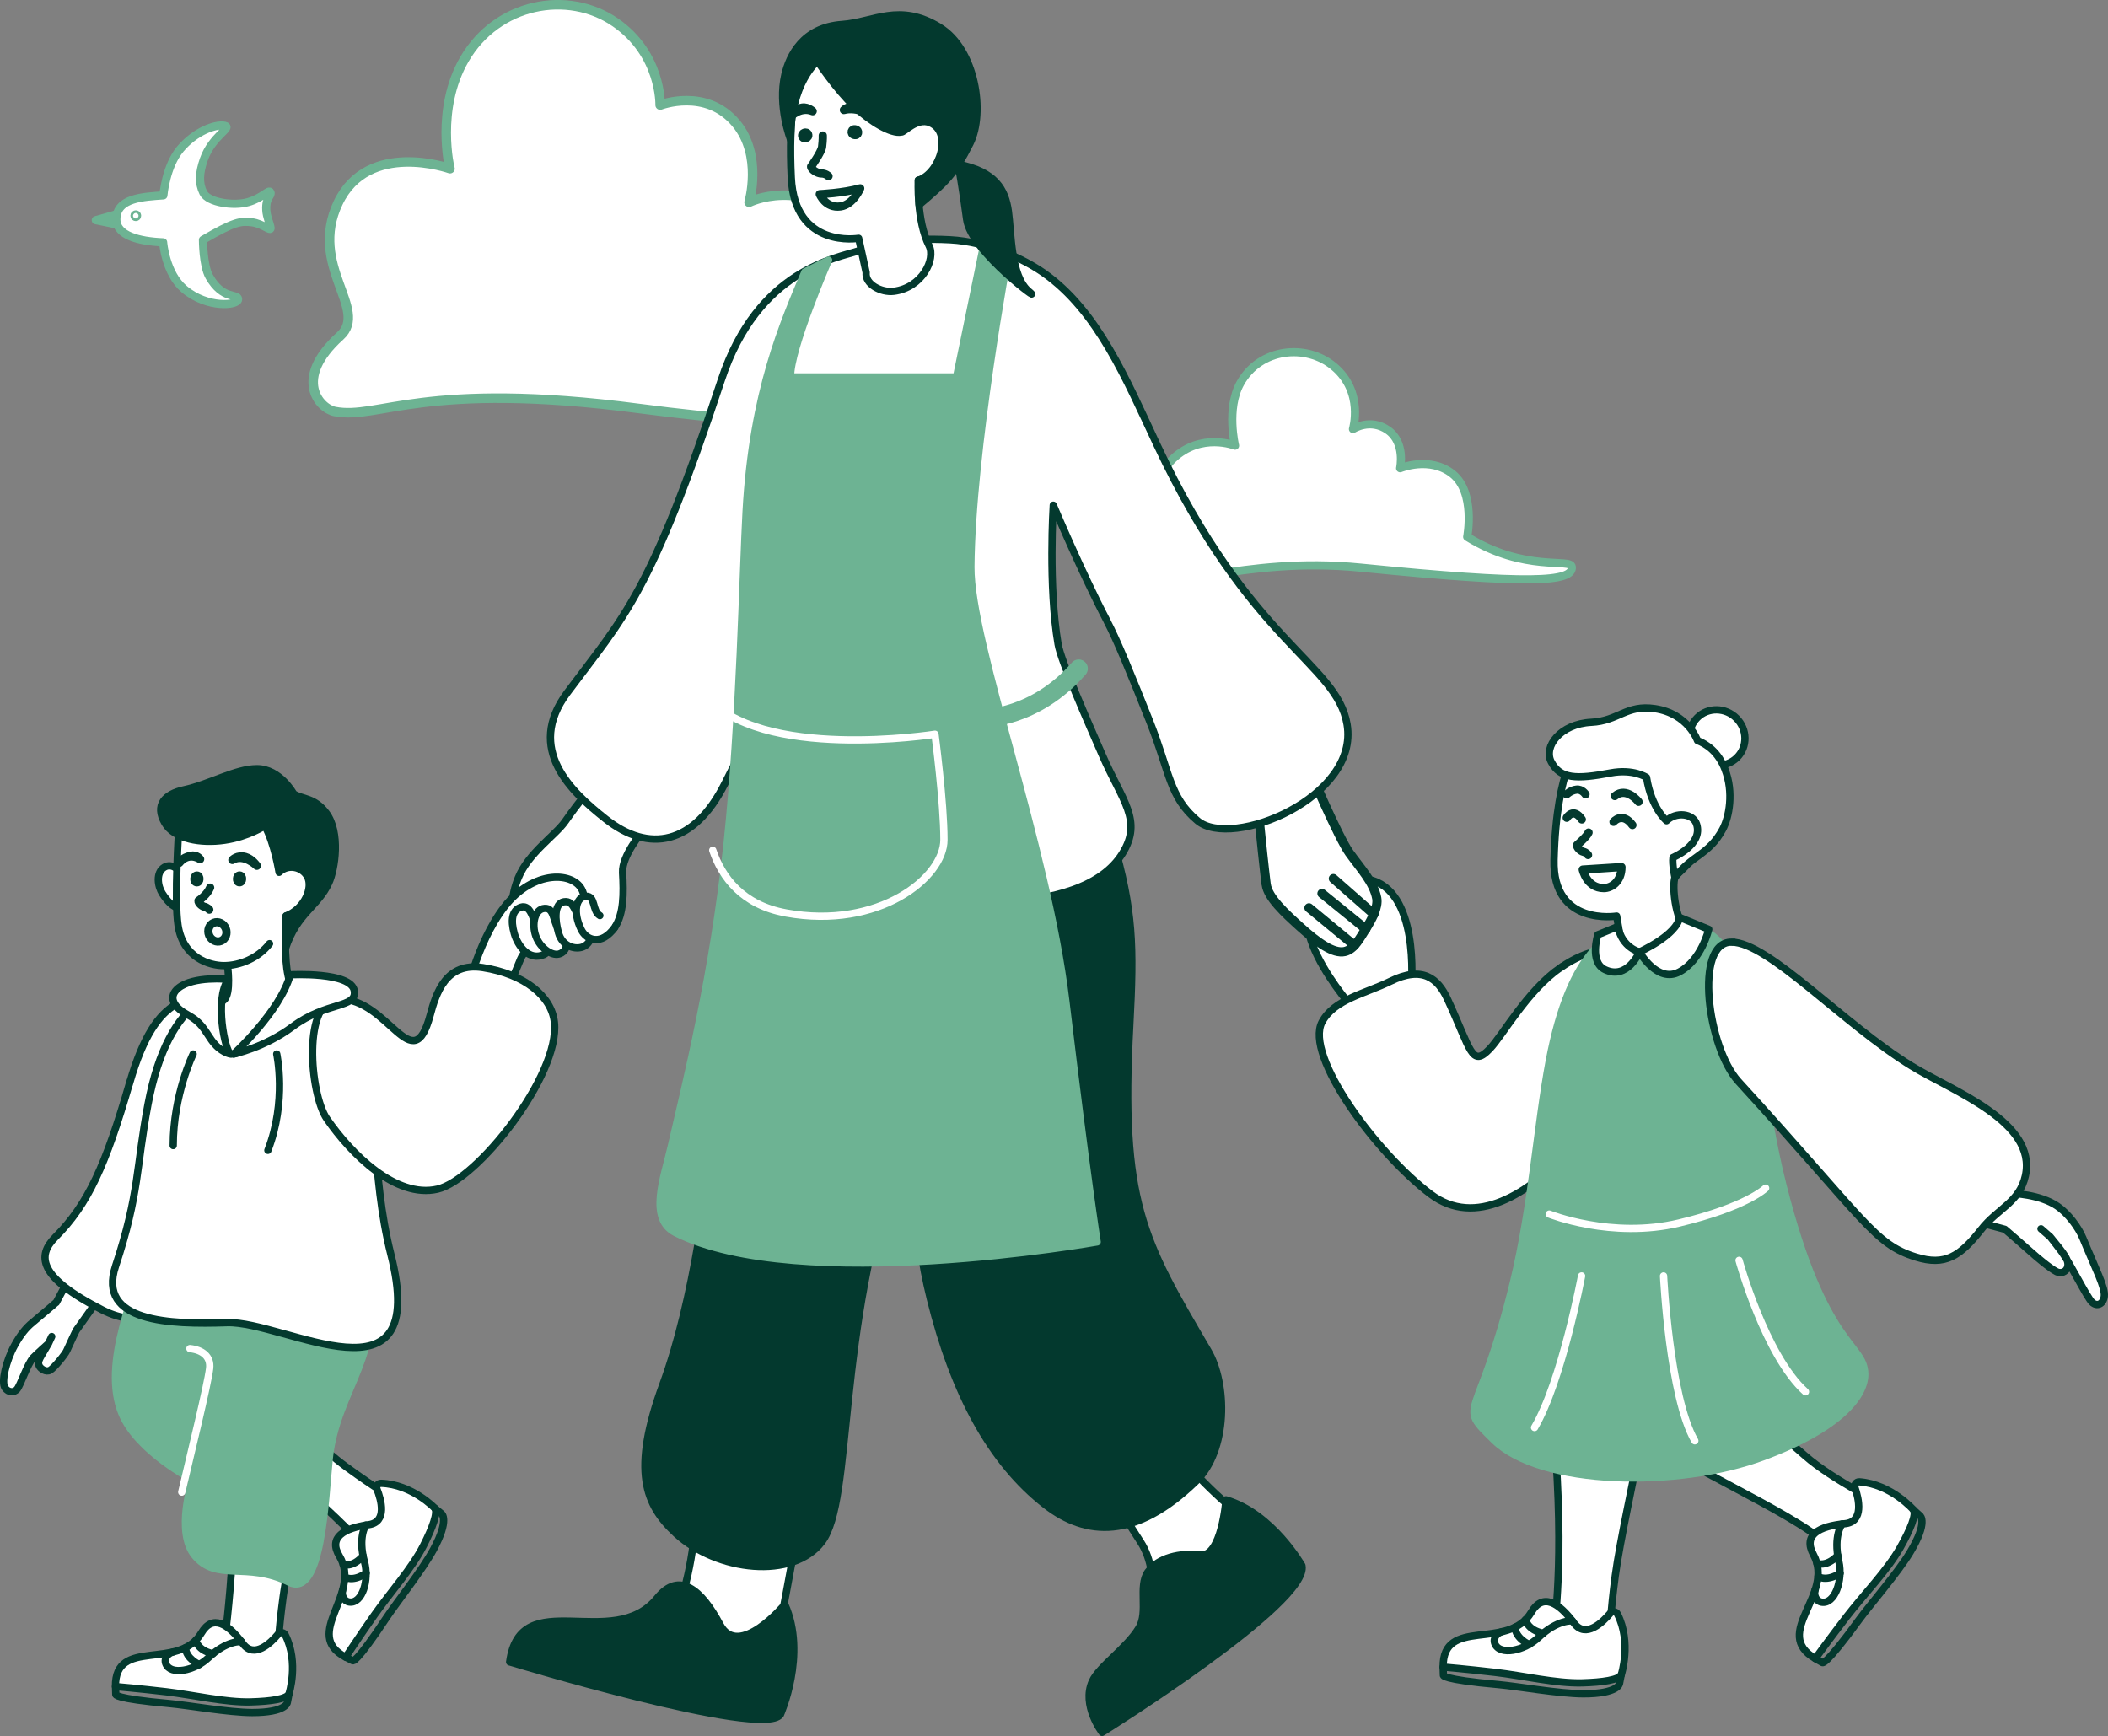 <?xml version="1.0" encoding="UTF-8"?><svg id="_レイヤー_2" xmlns="http://www.w3.org/2000/svg" width="340.65" height="280.56" viewBox="0 0 340.65 280.56"><rect x="0" y="0" width="340.65" height="280.56" fill="#808080" stroke="none"/><defs><style>.cls-1{stroke:#fff;}.cls-1,.cls-2,.cls-3,.cls-4,.cls-5,.cls-6,.cls-7,.cls-8,.cls-9,.cls-10,.cls-11,.cls-12,.cls-13,.cls-14{stroke-linecap:round;}.cls-1,.cls-2,.cls-3,.cls-4,.cls-5,.cls-6,.cls-7,.cls-8,.cls-9,.cls-11,.cls-12,.cls-13,.cls-14{stroke-linejoin:round;}.cls-1,.cls-3,.cls-5,.cls-15,.cls-11,.cls-13,.cls-16{stroke-width:1.18px;}.cls-1,.cls-6,.cls-10,.cls-11,.cls-14{fill:none;}.cls-2{stroke-width:1.54px;}.cls-2,.cls-17,.cls-18,.cls-5,.cls-8,.cls-9,.cls-12,.cls-16{fill:#fff;}.cls-2,.cls-4,.cls-9,.cls-10,.cls-15,.cls-13,.cls-14{stroke:#6db393;}.cls-3,.cls-18,.cls-5,.cls-6,.cls-7,.cls-8,.cls-11,.cls-12,.cls-16{stroke:#03392e;}.cls-3,.cls-7{fill:#03392e;}.cls-18{stroke-width:1.18px;}.cls-18,.cls-10,.cls-15,.cls-16{stroke-miterlimit:10;}.cls-4,.cls-9,.cls-14{stroke-width:1.32px;}.cls-4,.cls-15,.cls-13{fill:#6db393;}.cls-6,.cls-7,.cls-12{stroke-width:1.33px;}.cls-8{stroke-width:1.49px;}.cls-10{stroke-width:2.95px;}</style></defs><g id="_各施設のイラスト"><path class="cls-2" d="M72.7,27.24s-2.35-9.56,2.34-17.65C80.34.44,91.75-1.64,99.37,3.57c7.55,5.16,7.31,13.41,7.31,13.41,0,0,7.41-2.89,12.28,2.97,4.31,5.18,2.09,12.74,2.09,12.74,0,0,8.43-4.31,17.59,3.77,6.98,6.15,4.44,20.46,4.44,20.46,29.16,9.76,33.14.16,33.4,3.16.43,4.99-22.03,12.67-73.09,5.95-35.03-4.61-42.23,1.86-49.29.47-2.45-.48-6.85-5.25.86-12.2,4.75-4.29-5.18-11.28-.32-21.52s18.08-5.52,18.08-5.52Z"/><path class="cls-9" d="M199.58,72.02s-1.44-5.93.84-10.07c3.15-5.71,10.65-6.49,15.15-2.71,4.88,4.09,3.07,10.1,3.07,10.1,0,0,2.78-1.83,5.65.18,2.87,2.01,1.97,6.15,1.97,6.15,0,0,4.8-2.01,8.47.92,3.76,3.01,2.37,10.17,2.37,10.17,9.32,5.79,16.76,3.37,16.9,4.86.23,2.48-6.79,2.84-34.08.12-19.51-1.95-31.69,4.55-35.22.82-2.57-2.72.49-6.64,4.17-7.87,0,0-3.82-6.3.72-10.58s9.99-2.09,9.99-2.09Z"/><polygon class="cls-4" points="15.48 35.58 19.62 34.4 19.85 36.48 15.48 35.58"/><path class="cls-9" d="M26.34,39.16c-3.9-.16-7.54-1.09-7.54-3.72,0-3.49,4.46-3.64,7.6-3.87,0,0,.38-4.69,2.74-7.5,2.36-2.81,5.65-4.05,7.16-3.75,1.33.26-2.04,1.66-3.36,5.44-.75,2.15-.87,3.82-.08,5.4.79,1.57,4.88,2.18,7.24,1.5,2.36-.67,3.37-2.14,3.6-1.57s-.78.73-.67,2.84c.06,1.15.6,2.22.69,2.89.09.67-1.21-.67-3.01-.9-1.8-.22-2.82-.13-7.91,2.84,0,0,0,4.13,1.01,5.93,2.19,3.88,4.67,2.69,4.67,3.68s-4.93,1.54-8.71-1.64c-3.04-2.55-3.41-7.57-3.41-7.57Z"/><circle class="cls-14" cx="21.94" cy="34.86" r=".21"/><path class="cls-5" d="M95.12,127.77s-1.54,1.76-3.78,4.97c-1.58,2.27-5.92,5.07-7.58,9.12-2.54,6.23.28,10.13,4.39,10.38,4.87.3,9.8-.25,11.2-2.37,1.46-2.21,1.45-5.43,1.26-8.85-.15-2.73,3.23-6.67,3.23-6.67-2.28-3.57-8.72-6.58-8.72-6.58Z"/><path class="cls-16" d="M75.14,161.78s1.66-9.12,6.37-15.22c4.71-6.1,11.39-5.7,12.63-2.55,2.89,7.35-8.14,6.5-10.01,10.97-2.09,4.98-3.91,9.74-3.91,9.74l-5.08-2.94Z"/><path class="cls-18" d="M228.13,158.24c.24-5.94-.73-19.59-12.45-15.5s3.29,20.56,3.29,20.56l9.15-5.06Z"/><path class="cls-5" d="M9.1,210.47s-1.64,1.43-3.85,3.26c-1.02.84-1.92,1.91-2.91,3.72-1.37,2.5-2.17,5.91-1.53,6.84.57.82,1.46.78,1.93.25.58-.65,1.68-4.14,2.65-5.15.54-.56,2.45-2.27,2.45-2.27l.52-1.12-.52,1.12c-1.24,2.23-1.87,2.78-1.51,3.61.21.49,1.1,1.09,1.76.72s2.46-2.6,2.69-3.15c.36-.84,1.52-3.26,1.52-3.26l4.25-6-5.27-2.64-2.19,4.1Z"/><path class="cls-16" d="M20.97,174.95c4.4-15.13,9.91-13.77,16.78-14.35,9.65-.81.84-.59-3.27,27.46-1.71,11.67-5.07,30.18-17.93,23.65-10.5-5.34-10.54-8.83-7.61-11.77,5.32-5.34,8.12-11.59,12.02-24.99Z"/><path class="cls-5" d="M29.14,140.87s-1.27-1.5-2.58-.72c-1.43.86-1.07,3.1-.33,4.25.8,1.24,1.73,2.23,2.63,2.31"/><path class="cls-5" d="M36.76,156.03s.65,4.59-.57,5.59-5.47,3.7-5.47,3.7l-3.22,7.29,5.78,4.52,20.44-3.27,3.01-8.87s-4.13-1.35-6.74-2.31-3.52-4.28-3.75-7.27c-.31-4.09,0-7.39,0-7.39,2.19-.25,4.22-3.04,4.59-4.36.35-1.26.24-3.64-.6-4.22-1.95-1.33-2.93-.12-2.93-.12l-.52-8.57-12.62-.58-5.27,3.7s-.75,11.52-.12,15.66c.8,5.3,5.09,6.53,7.42,6.53,2.61,0,5.56-1.23,7.37-3.55"/><path class="cls-5" d="M36.61,220.73c2.79,24.62-.18,42.18-.39,45.56-.23,3.77,2.09,5.93,7.27,3.69,2.2-.95.66,0,2.25-11.82,1.45-10.79,9.95-40.28,6.76-40.21-3.19.06-16.16.47-15.89,2.78Z"/><path class="cls-5" d="M18.67,272.57s3.8.32,8.2.84c4.39.52,9.55,1.75,13.65,1.64,3.29-.09,5.77-.47,6.17-1.26,0,0,1.66-5.07-.59-9.56-.22-.44-.83-.51-1.15-.13-1.2,1.42-3.86,4.02-5.69,1.55-2.41-3.26-4.91-4.8-6.72-1.74-3.65,6.18-13.98.61-13.88,8.65Z"/><path class="cls-11" d="M18.67,272.57l.04,1.27s-.41.67,8.67,1.48c2.97.27,9.57,1.44,13.37,1.45,5.53,0,5.68-1.61,5.68-1.61l.27-1.37"/><path class="cls-11" d="M39.01,265.31s-2.32-.28-5.34,2.61c-2.21,2.11-6.13,2.9-6.88.95-.33-.86.35-1.67,1.14-1.88"/><path class="cls-11" d="M31.64,265.11s.26,1.61,2.77,2.15"/><path class="cls-11" d="M32.21,269.02s-2.17-.95-2.23-2.73"/><path class="cls-5" d="M25.18,227.05c22.99,9.26,30.63,20.55,33.51,22.34,3.21,1.99,6.21.99,6.71-4.64.21-2.38.31-.58-9.33-7.6-8.8-6.41-17.35-18.17-18.81-15.33-1.46,2.84-14.24,4.37-12.08,5.24Z"/><path class="cls-5" d="M55.86,267.82s2.09-3.19,4.64-6.82c2.54-3.62,6.08-7.56,7.94-11.23,1.49-2.93,2.33-5.3,1.83-6.02,0,0-3.67-3.87-8.69-4.03-.49-.02-.84.49-.66.95.68,1.73,1.7,5.31-1.34,5.74-4.02.57-6.56,2.04-4.73,5.08,3.7,6.15-6.11,12.59,1.01,16.33Z"/><path class="cls-11" d="M55.86,267.82l1.14.57s.4.68,5.43-6.92c1.65-2.49,5.82-7.73,7.63-11.07,2.63-4.86,1.29-5.76,1.29-5.76l-1.08-.89"/><path class="cls-11" d="M59.14,246.47s-1.35,1.9-.24,5.94c.81,2.95-.36,6.77-2.43,6.5-.92-.12-1.3-1.1-1.11-1.9"/><path class="cls-11" d="M55.46,252.86s1.54.54,3.21-1.41"/><path class="cls-11" d="M59.18,254.22s-1.87,1.46-3.47.66"/><path class="cls-13" d="M23.64,202.08c-1.43,6.14-7.41,18.23-3.89,26.47,2.59,6.07,11.35,10.57,11.35,10.57,0,0-2.77,8.4.33,12.23,3.55,4.38,8.45.96,15.27,4.35,5.35,2.66,5.82-13.37,6.5-19.95,1.18-11.41,9.49-17.45,5.6-29.78"/><ellipse class="cls-5" cx="277.5" cy="119.2" rx="4.41" ry="4.55" transform="translate(-3.01 231.13) rotate(-45)"/><path class="cls-5" d="M325.13,192.88s4.48.09,7.35,2.06c1.73,1.18,3.4,3.42,4.12,5.18,2.08,5.06,3.61,7.92,3.45,9.37-.14,1.28-1.19,1.75-2,.95-.82-.8-3.55-6.35-4.89-8.16-.75-1.02-1.84-2.38-1.84-2.38l-1.5-1.31,1.5,1.31c2.21,2.73,3.19,3.79,2.76,4.99-.24.68-1.05.98-1.73.64-1.08-.54-3.3-2.43-4.01-3.07-1.09-.99-4.36-3.79-4.36-3.79l-6.96-1.86,1.13-6.66,7,2.72Z"/><path class="cls-5" d="M269.39,234.22c5.5,4.11,25.46,12.69,27.26,17.14,1.25,3.09,7.51-2.62,7.68-7.61.03-.8-8.03-4.41-12.7-8.54-5.67-5.01-7.2-5.79-11.11-9.5-1.21-1.15,1.36-12.97,1.41-17.48.04-3.56-11.34-6.83-12.22-7.37-4.69-2.88-1.68,11.73-3.06,20.97-1.11,7.35.7,10.86,2.74,12.39Z"/><path class="cls-5" d="M293.35,268.05s2.29-3.18,5.07-6.78c2.77-3.6,6.58-7.49,8.65-11.16,1.66-2.94,2.63-5.33,2.15-6.1,0,0-3.59-4.14-8.74-4.53-.51-.04-.88.46-.72.94.62,1.8,1.5,5.53-1.63,5.83-4.15.4-6.82,1.79-5.08,5,3.52,6.48-6.84,12.64.3,16.8Z"/><path class="cls-11" d="M293.35,268.05l1.14.64s.38.72,5.88-6.85c1.8-2.48,6.32-7.67,8.33-11.02,2.92-4.87,1.58-5.85,1.58-5.85l-1.07-.96"/><path class="cls-11" d="M297.68,246.29s-1.47,1.89-.52,6.08c.69,3.06-.68,6.93-2.79,6.56-.94-.17-1.29-1.19-1.05-2"/><path class="cls-11" d="M293.62,252.68s1.56.62,3.36-1.3"/><path class="cls-11" d="M297.37,254.25s-1.99,1.41-3.59.53"/><path class="cls-16" d="M252.19,156.38c9.21-6.36,15.58-1.09,14.77,5.94-1.14,9.88-21.46,41.42-35.75,30.69-8.67-6.5-20.46-22.38-17.57-27.84,1.95-3.67,6.98-4.58,11.05-6.58,5.18-2.55,7.67-.49,9.23,2.89,3.85,8.35,3.89,11.08,6.82,8.03,2.18-2.28,6.03-9.39,11.44-13.14Z"/><path class="cls-5" d="M250.25,222.45c2.86,25.29,1.21,37.05,1,40.52-.23,3.87,2.14,6.09,7.47,3.79,2.26-.97.68,0,2.31-12.14,1.49-11.08,8.82-39.39,5.55-39.32-3.28.06-16.59,4.77-16.32,7.15Z"/><path class="cls-15" d="M250.36,171.46c3.38-17.89,10.01-22.23,17.37-22.74,6.15-.43,11.35,2.36,14.06,10.32,2.5,7.34,2.96,19.22,6.33,32.54,6.65,26.3,13.11,25.5,13.22,30.43.08,3.37-3.65,8.67-16.38,13.41-13.78,5.13-35.95,4.74-43.49-2.65-6.31-6.18-2.53-2.33,3.11-25.56,3-12.37,3.82-25.37,5.78-35.75Z"/><path class="cls-5" d="M262.07,152.82c1.42.99,3.87,1.35,5.56.81,2.6-.82,5.22-2.34,4.2-4.18-1.42-2.57-1.67-7.68-.92-8.03,0,0,4.81-3.96,6.01-8.68,1.31-5.13,1.48-5.84-2.58-10.36-4.06-4.52-15.32-4.71-18.97-2.08,0,0-3.85,3.29-4.24,18.68-.27,10.78,10.12,9.07,10.12,9.07l.81,4.77Z"/><path class="cls-5" d="M278.75,124.31c-1.06-2.75-2.92-4.04-4.44-4.63,0,0-1.49-4.36-6.9-5.16-4.6-.68-5.86,1.99-10.26,2.21-4.98.24-7.79,3.93-6.46,6.42,1.46,2.74,4.03,2.81,9.55,1.77,3.73-.71,5.84.72,5.84.72.77,4.96,3.23,7,3.23,7,1.51-1.47,4.25-1.21,4.84.51,1.15,3.34-3.8,5.43-3.8,5.43-.16,1.07.32,3.25.32,3.25,2.6-3.59,5.46-3.61,7.71-7.8,1.06-1.98,1.82-5.98.37-9.71Z"/><path class="cls-16" d="M279.8,152.26c-6.1,0-3.85,17.06,1.12,22.51,20.68,22.64,21.92,26.29,28.71,28.39,4.67,1.45,7.11-.11,10.52-4.45,2.69-3.44,6.2-4.38,7.15-8.69,1.92-8.75-11.78-13.68-18.37-17.73-11.12-6.82-23.12-20.03-29.13-20.03Z"/><path class="cls-5" d="M233.21,269.42s3.9.33,8.43.86c4.51.53,9.8,1.8,14.02,1.69,3.37-.09,5.92-.49,6.33-1.29,0,0,1.71-5.2-.6-9.82-.23-.45-.85-.52-1.18-.13-1.23,1.46-3.97,4.13-5.84,1.6-2.48-3.35-5.05-4.93-6.9-1.79-3.75,6.35-14.36.63-14.26,8.89Z"/><path class="cls-11" d="M233.21,269.42l.04,1.31s-.42.69,8.9,1.52c3.06.27,9.83,1.48,13.73,1.49,5.68,0,5.83-1.65,5.83-1.65l.27-1.41"/><path class="cls-11" d="M254.1,261.96s-2.38-.29-5.48,2.68c-2.27,2.17-6.3,2.98-7.06.98-.34-.89.36-1.71,1.17-1.93"/><path class="cls-11" d="M246.53,261.75s.26,1.66,2.84,2.21"/><path class="cls-11" d="M247.12,265.78s-2.23-.98-2.29-2.81"/><path class="cls-5" d="M264.94,153.84s6.05-2.72,6.47-5.58l4.72,1.93s-1.17,4.98-4.74,6.88c-3.58,1.9-6.45-3.22-6.45-3.22Z"/><path class="cls-5" d="M264.94,153.84s-2.83-.65-3.48-4.1l-3.26,1.33s-1.39,4.41,1.15,5.63c3.65,1.75,5.59-2.86,5.59-2.86Z"/><path class="cls-1" d="M250.36,196.21s10.06,4.06,21,1.44c10.94-2.62,13.96-5.63,13.96-5.63"/><path class="cls-1" d="M255.58,206.21s-3.2,17.03-7.6,24.5"/><path class="cls-1" d="M268.83,206.21s.94,19.5,5.05,26.64"/><path class="cls-1" d="M281.03,203.69s4.21,15.35,10.73,21.24"/><path class="cls-16" d="M23.91,178.5c1.7-8.98,4.69-13.87,8.18-16.58,3.28-2.54,2.2,8.66,5.67,8.42,2.99-.21,11.13-11.23,14.06-9.43s5.44,4.63,6.77,8.51c2.43,7.14,1.3,20.31,4.57,33.28,6.47,25.61-17.08,10.75-26.48,11.06-9.25.31-21-.07-18.02-9.1,3.89-11.77,3.34-16.05,5.25-26.15Z"/><path class="cls-3" d="M52.71,131.38c-1.89-2.5-3.73-2.16-5.25-3.08,0,0-2.22-4.08-5.95-4.07-3.42,0-7.58,2.49-11.77,3.41-3.12.68-4.8,2.46-3.09,5.38,1.53,2.61,5.82,3.33,9.65,2.77s6.5-2.33,6.5-2.33c1.55,2.83,2.3,7.52,2.3,7.52,1.47-1.43,3.75-.87,4.58.7.94,1.77-.44,5.19-3.45,6.34l-.11,5.31c1.85-5.73,5.29-6.83,7.03-10.67,1-2.19,1.91-8.16-.44-11.28Z"/><path class="cls-16" d="M54.74,161.43c-5.94.04-4.68,15.38-1.92,19.38,3.9,5.65,11.13,12.92,17.88,11.37,6.44-1.47,19.83-18.47,18.89-26.97-.46-4.23-4.85-7.78-11.56-8.83-5.99-.94-7.57,4.17-8.51,7.67-2.84,10.63-6.66-2.67-14.78-2.62Z"/><path class="cls-5" d="M37.76,170.34s7.48-6.81,9.15-12.8c0,0,9.9-.55,10.35,2.62.4,2.81-4.46,1.65-9.95,5.74-4.64,3.45-9.55,4.44-9.55,4.44Z"/><path class="cls-5" d="M37.25,170.34c-.86-.47-2.64-8.75-.37-12.07,0,0-5.62-.58-8.07,1.42-1.55,1.26-1.02,2.92,1.39,4.24s2.79,2.48,3.95,4.12c1.47,2.09,3.1,2.3,3.1,2.3Z"/><path class="cls-1" d="M30.69,217.95c2.01.21,3.41,1.29,3.19,3.19-.31,2.66-3.12,14.07-4.51,20"/><path class="cls-11" d="M31.21,170.34s-3.22,6.56-3.22,14.8"/><path class="cls-11" d="M44.72,170.34s1.67,7.59-1.43,15.57"/><path class="cls-5" d="M112.46,243.43c-.17,9.02-2.22,14.13-3.17,18.66-1.06,5.05,5.35,10.21,12.81,8.23,3.16-.84,3.78-6.83,6.8-22.86,1.88-9.97-16.32-10.4-16.44-4.03Z"/><path class="cls-3" d="M123.08,137.74c-6.89,13.94-5.99,58.73-15.95,85.98-5.12,14-2.9,19.49,2.13,24.13,6.63,6.13,18.92,7.48,23.56,1.31,5.11-6.77,2.18-33.88,12.52-63.02,11.78-33.19,17.87-21.17,23.88-49.6,5.09-24.11-12.33-44.94-12.33-44.94l-28.53-.45s-2.09,40.11-5.28,46.58Z"/><path class="cls-3" d="M82.36,268.58s40.94,12.44,43.75,8.52c0,0,4.35-9.72.72-17.8,0,0-7.44,8.96-10.47,3.27-3.02-5.69-6.59-8.7-10.15-4.31-7.19,8.86-22.11-2.32-23.85,10.33Z"/><path class="cls-5" d="M178.79,240.53s4.14,6.54,5.48,8.59c4.11,6.27-.89,13.15,9.83,11.35,4-.67,11.14-13.39,6.93-15.36-1.72-.8-8.46-6.94-12.39-12.37-2.69-3.71-9.85,7.8-9.85,7.8Z"/><path class="cls-3" d="M134.34,149.58l11.01,5.65c5.42,12.82-.84,31.14,4.99,54.65,3.79,15.29,9.77,26.46,18.64,33.35,6.55,5.09,14.52,5.6,24.25-3.8,5.27-5.09,5.1-15.83,1.98-21.13-10.56-17.97-14.17-24.06-12.64-52.61.69-12.96.55-18.6-2.73-29.86-2.49-8.53-6.46-14.97-6.46-14.97"/><path class="cls-3" d="M185.51,254.03c-1.63,2.33.1,6.45-1.46,9.07-1.93,3.22-6.45,6.21-7.54,8.63-1.76,3.87,1.59,8.24,1.59,8.24,0,0,33.6-20.93,32.29-26.95,0,0-4.78-8.44-12.27-10.63,0,0-.7,9.3-4.15,8.9-3.22-.37-6.82.42-8.46,2.75Z"/><path class="cls-17" d="M204.62,142.93c.27,2.14,3.08,4.7,5.52,6.9,2.81,2.53,5.35,4.35,7.16,3.95,1.55-.34,2.43-2.13,3.4-3.64s2.05-3.55,1.78-4.98c-.49-2.55-2.55-4.72-4.45-7.36-1.72-2.4-6.54-13.64-6.54-13.64l-8.78.56s1.26,13.14,1.9,18.2Z"/><line class="cls-17" x1="211.53" y1="146.72" x2="218.88" y2="152.79"/><line class="cls-17" x1="213.63" y1="144.4" x2="220.72" y2="150.15"/><line class="cls-17" x1="215.47" y1="141.99" x2="222.02" y2="147.75"/><path class="cls-8" d="M204.62,142.93c.27,2.14,3.08,4.7,5.52,6.9,2.81,2.53,5.35,4.35,7.16,3.95,1.55-.34,2.43-2.13,3.4-3.64s2.05-3.55,1.78-4.98c-.49-2.55-2.55-4.72-4.45-7.36-1.72-2.4-6.54-13.64-6.54-13.64l-8.78.56s1.26,13.14,1.9,18.2Z"/><line class="cls-8" x1="211.53" y1="146.72" x2="218.88" y2="152.79"/><line class="cls-8" x1="213.63" y1="144.4" x2="220.72" y2="150.15"/><line class="cls-8" x1="215.47" y1="141.99" x2="222.02" y2="147.75"/><path class="cls-11" d="M204.62,142.93c.27,2.14,3.08,4.7,5.52,6.9,2.81,2.53,5.35,4.35,7.16,3.95,1.55-.34,2.43-2.13,3.4-3.64s2.05-3.55,1.78-4.98c-.49-2.55-2.55-4.72-4.45-7.36-1.72-2.4-6.54-13.64-6.54-13.64l-8.78.56s1.26,13.14,1.9,18.2Z"/><line class="cls-11" x1="211.53" y1="146.72" x2="218.88" y2="152.79"/><line class="cls-11" x1="213.63" y1="144.4" x2="220.72" y2="150.15"/><line class="cls-11" x1="215.47" y1="141.99" x2="222.02" y2="147.75"/><path class="cls-5" d="M178.92,100.4c-4.14-7.89-8.71-18.76-8.71-18.76,0,0-.84,13.1.78,22.49.48,2.77,4.74,12.36,7.14,17.89,3.22,7.42,6.58,10.55,3.26,15.9-3.31,5.35-11,7.65-21.34,8.03-10.33.38-15.11-6.09-28.96-5.11-7.69.55-11.51-6.47-9.85-14.25,1.41-6.61,16.07-15.83,15.95-39.8,0,0-10.79,21.4-20.04,39.82-5,9.96-12.26,11.3-19.28,5.74-5.51-4.35-13.01-11.27-6.21-20.39,9.33-12.52,13.43-15.82,24.89-50.51,5.94-18,18.76-19.73,22.28-20.94,3.05-1.05,7.33-2.15,14.69-1.76,6.09.32,11.91,3.1,15.13,5.35,8.75,6.12,13.37,17.25,18.3,27.75,15.14,32.24,29.06,35.26,30.74,45.23,1.99,11.81-18.62,20.21-24.16,15.57-4.61-3.86-4.45-7.8-7.76-16.13-2.98-7.49-5.21-12.98-6.86-16.12Z"/><path class="cls-5" d="M139.97,44.04c-.22,1.88,2.41,3.29,4.47,3.03,4.55-.56,6.81-5.16,5.7-7.35-2.07-4.07-1.75-10.61-1.75-10.61,0,0,6.23-.31,7.38-5.89,1.25-6.06-.07-9.53-5.05-14.58-4.98-5.05-14.26-5.38-18.38-2.12,0,0-5.42,2.39-4.47,22.18.55,11.59,10.89,9.81,10.89,9.81l1.21,5.53Z"/><path class="cls-3" d="M151.84,4.4c-6.53-4.01-10.66-.81-15.74-.45-6.39.45-8.55,5.1-9.26,8.1-1.21,5.13.93,10.56.93,10.56-.06-9.24,4.34-12.73,4.34-12.73,0,0,2.96,4.51,5.97,7.35,2.69,2.53,6.01,4.45,7.57,4.11.42.12,2.51-2.4,4.65-1.51,3.7,1.54,1.59,8.18-1.89,9.29l.12,3.98c4.22-3.57,5.76-4.98,8.23-9.94,2.47-4.96.9-15.18-4.9-18.74Z"/><path class="cls-13" d="M162.95,41.04s-5.93,31.78-6.06,50.57c-.08,12.33,12.33,44.94,15.34,70.16,3.4,28.5,5.07,38.94,5.07,38.94,0,0-48.15,8.58-68.13-1.49-4.46-2.25-1.84-8.92-.66-14.08,2.41-10.49,6.79-27.76,9.02-49.08,2.07-19.77,2.49-43.23,3.04-53.33,1.07-19.59,6.16-30.77,9.5-38.79l3.83-1.91s-6.25,14.4-6.15,18.89h26.82l4.38-21.27,3.99,1.38Z"/><path class="cls-3" d="M154.83,26.54c6.04,1.18,7.63,4.1,8.12,7.6.49,3.5.36,10.5,3.31,12.95,2.94,2.46-9.34-6.28-10.05-11.63-.7-5.36-1.38-8.92-1.38-8.92Z"/><path class="cls-1" d="M113.91,112.25c8.73,10.91,37.18,6.41,37.18,6.41,0,0,1.45,10.96,1.45,17.06s-10.52,14.55-25.5,11.83c-7.1-1.29-10.38-5.78-11.86-10.14"/><ellipse class="cls-7" cx="130.12" cy="21.89" rx=".5" ry=".46" transform="translate(.4 46.02) rotate(-20.09)"/><ellipse class="cls-7" cx="138.15" cy="21.36" rx=".46" ry=".53" transform="translate(79.67 148.33) rotate(-74.06)"/><path class="cls-6" d="M133.89,28.47s-.44-.45-1.19-.44c-.55,0-1.59-.58-1.63-1.1,0,0,1.67-2.32,1.78-3.2.15-1.21.11-1.83.11-1.83"/><path class="cls-7" d="M136.37,17.77s.83-.96,2.72-.28c1.18.42,1.83,1.19,1.83,1.19,0,0-2.4-1.49-4.55-.9Z"/><path class="cls-7" d="M131.32,17.96s-1.04-.96-2.1-.44c-1.15.56-1.62,1.47-1.62,1.47,0,0,1.65-1.86,3.73-1.02Z"/><path class="cls-6" d="M139.01,30.44s-1.12,2.63-3.18,2.92c-2.43.34-3.36-1.98-3.36-1.98,0,0,3.69-.16,6.54-.94Z"/><path class="cls-6" d="M256.63,138.18s-.24-.41-.79-.53c-.4-.09-1.06-.7-.99-1.08,0,0,1.62-1.39,1.86-2.02"/><path class="cls-12" d="M264.79,129.58s-1.92-2.51-3.84-.93"/><path class="cls-12" d="M256.22,128.37s-.55-.85-1.44-.76c-.95.1-1.61.76-1.61.76"/><path class="cls-6" d="M255.77,140.53s.62,3,3.4,3c1.24,0,2.86-1.04,2.86-3.4l-6.26.4Z"/><ellipse class="cls-7" cx="31.81" cy="142.06" rx=".55" ry=".41" transform="translate(-111.35 168.43) rotate(-87.82)"/><ellipse class="cls-7" cx="38.71" cy="142.06" rx=".55" ry=".41" transform="translate(-104.72 175.32) rotate(-87.82)"/><path class="cls-6" d="M33.82,147.01s-.32-.37-.82-.47c-.37-.08-.98-.62-.93-.97,0,0,1.39-.9,1.89-2.12"/><path class="cls-7" d="M37.55,138.98s.76-.86,2.11-.49c1.09.3,1.85,1.43,1.85,1.43,0,0-2.11-2.07-3.96-.94Z"/><path class="cls-7" d="M32.34,138.85s-.5-.77-1.53-.55c-1.43.31-1.82,1.14-1.82,1.14.47-.61,1.67-1.6,3.35-.59Z"/><path class="cls-6" d="M253.18,132.16s1.06-1.75,2.44.27"/><path class="cls-6" d="M260.74,132.82s1.42-1.71,3.06.52"/><ellipse class="cls-12" cx="35.14" cy="150.6" rx="1.45" ry="1.58" transform="translate(-53.82 24.1) rotate(-21.98)"/><path class="cls-5" d="M86.62,149.82c.58,2.07,2.58,3.83,1.37,4.41-2.48,1.17-4.31-1.32-4.89-3.39-.58-2.07-.39-3.78,1.11-4.23,1.25-.37,1.84,1.14,2.41,3.2Z"/><path class="cls-5" d="M90.6,150.62c1.55,1.48,1.04,3.2-.26,3.56-1.29.36-3.29-1.16-3.86-3.23-.58-2.07.13-4.35,1.85-4.13,1.33.17,1.07,2.66,2.26,3.8Z"/><path class="cls-5" d="M94.48,149.38c1.89,1.55.8,3.36-.49,3.72-1.29.36-3.16-.28-3.74-2.35-.58-2.07-.74-4.74.87-5.01,1.87-.31,1.7,2.28,3.36,3.64Z"/><path class="cls-5" d="M99.35,149.87c-2.17,3.05-4.57,2.11-5.43.36-1.37-2.8-.87-5.28.79-5.38,1.56-.09.96,2.39,2.23,3.12"/><path class="cls-10" d="M159.01,116.09s8.3,0,15.31-8.04"/></g></svg>